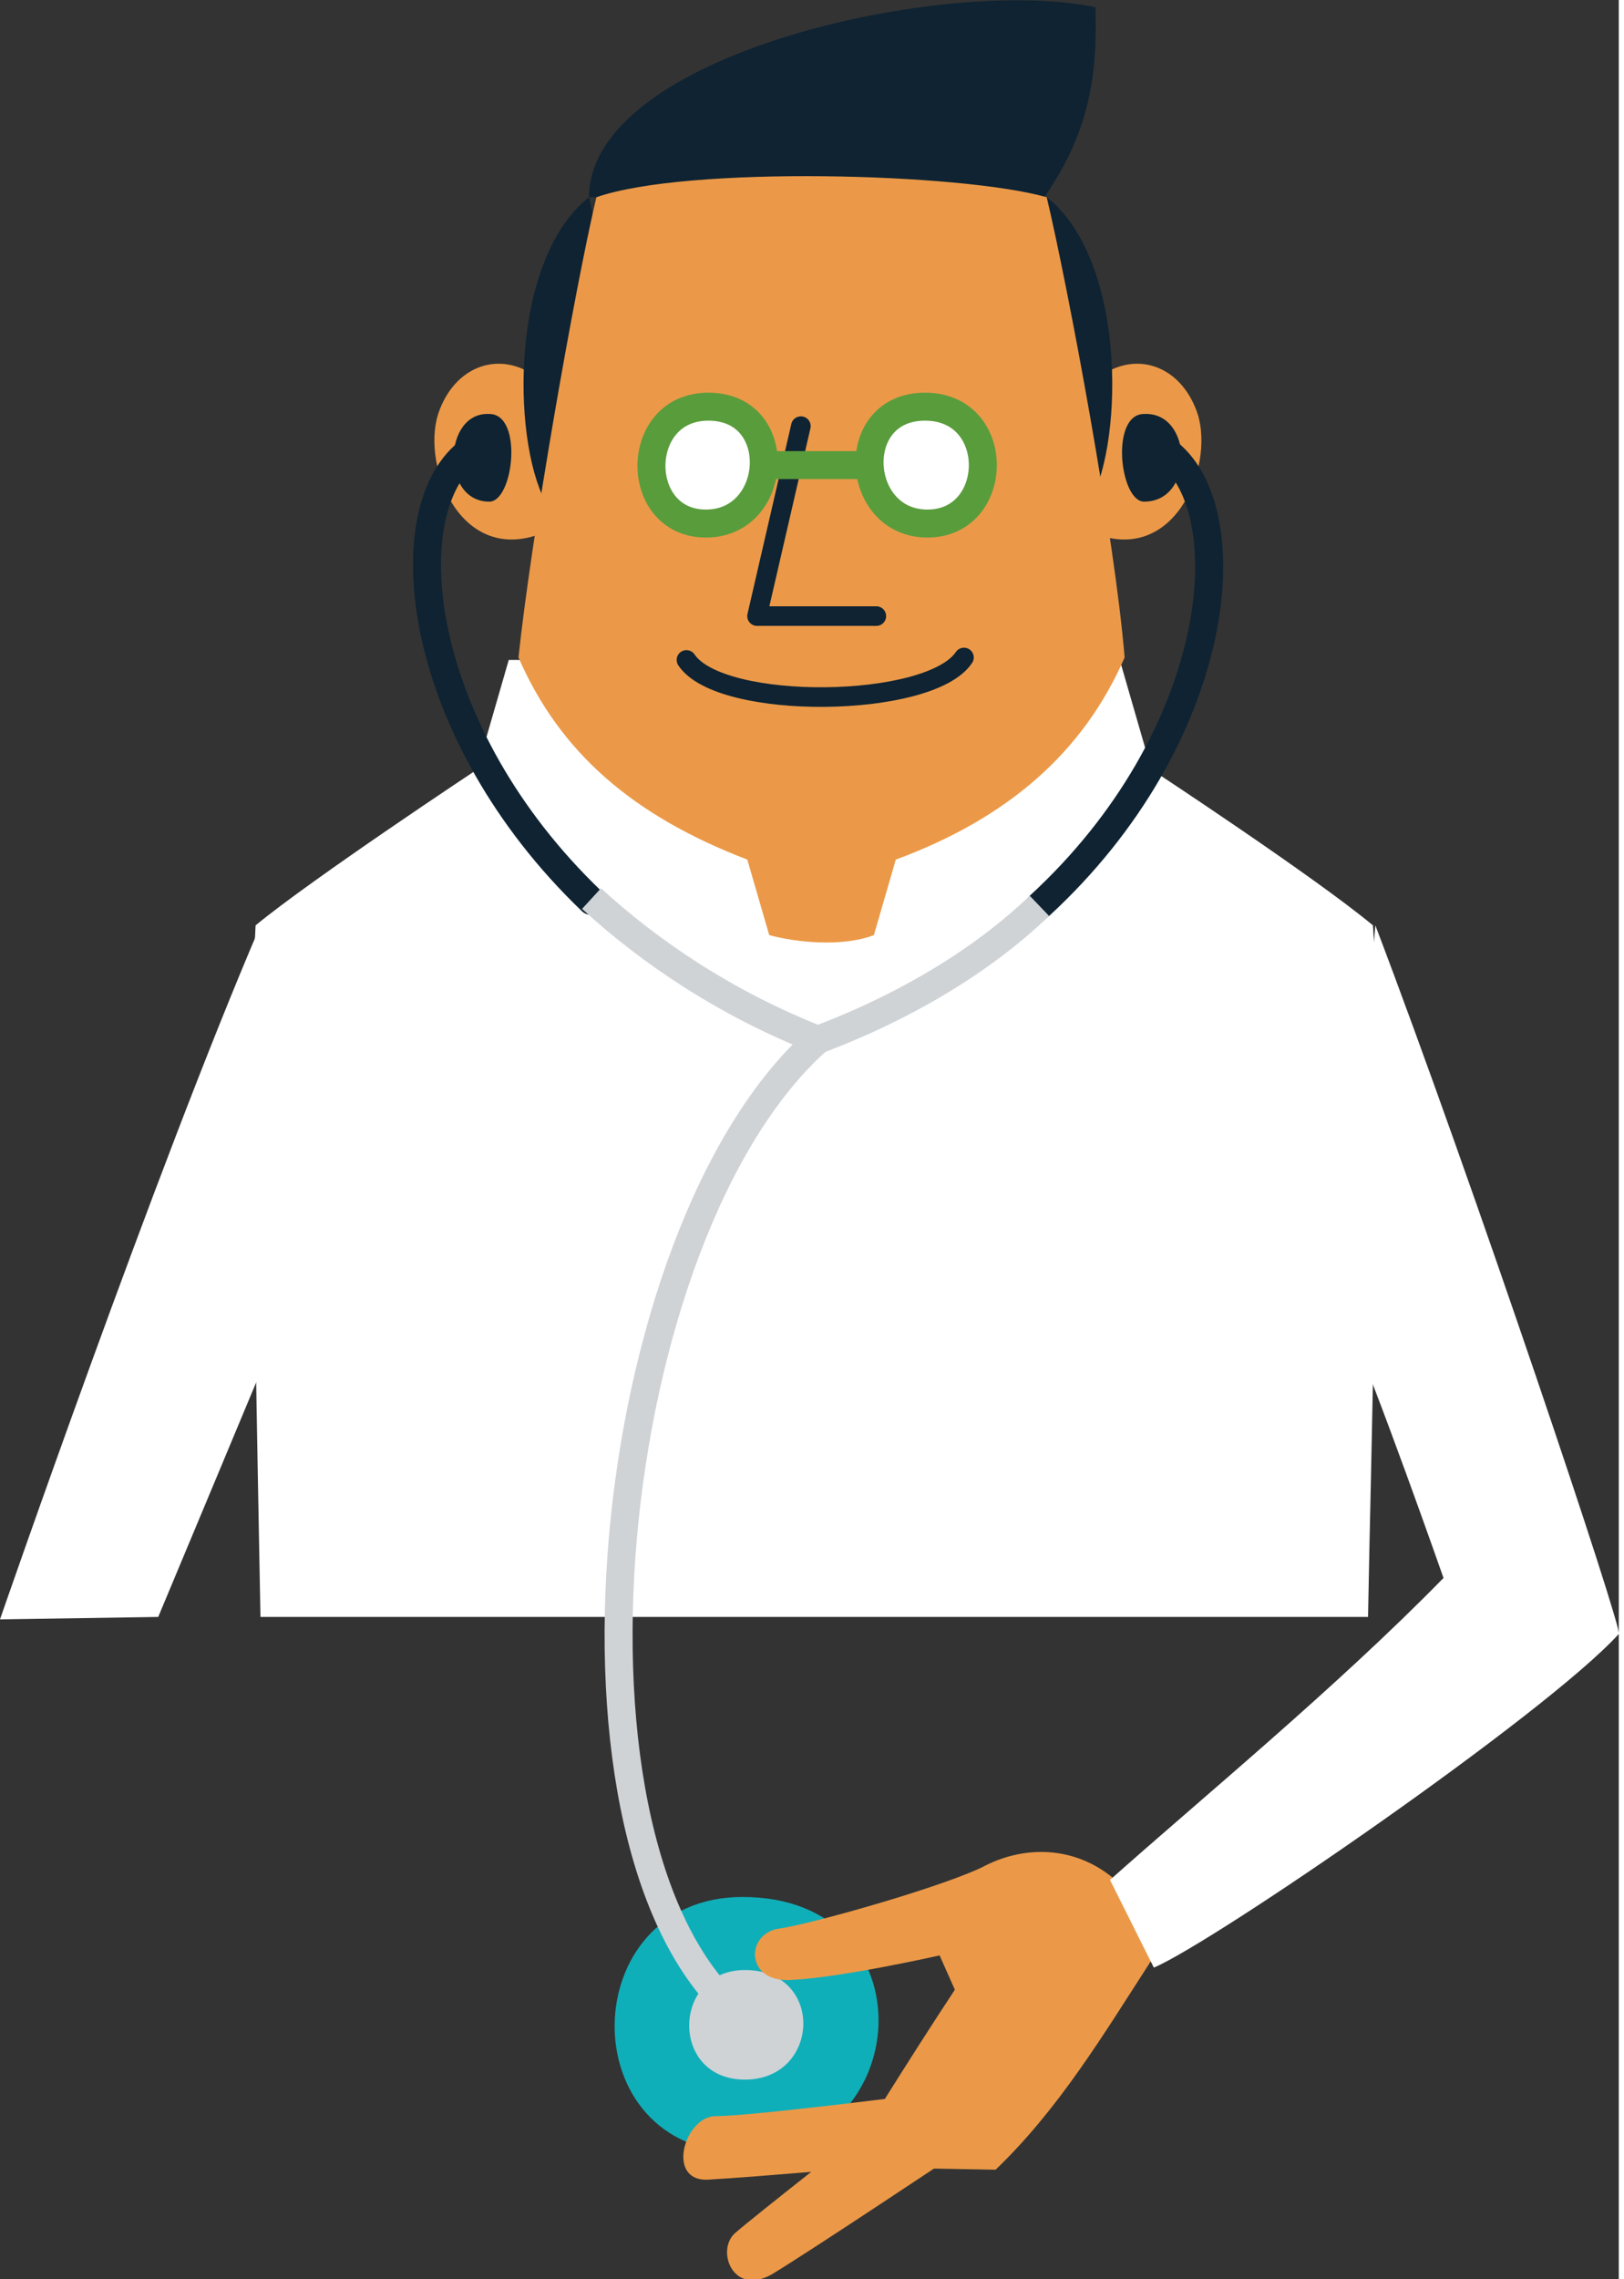 <?xml version="1.0" encoding="utf-8"?>
<!-- Generator: Adobe Illustrator 26.0.2, SVG Export Plug-In . SVG Version: 6.00 Build 0)  -->
<svg version="1.1" id="レイヤー_1" xmlns="http://www.w3.org/2000/svg" xmlns:xlink="http://www.w3.org/1999/xlink" x="0px"
	 y="0px" viewBox="0 0 66.5 93.6" style="enable-background:new 0 0 66.5 93.6;" xml:space="preserve" preserveAspectRatio="xMinYMid" width="67" height="94">
<rect x="0" y="0" width="66.5" height="93.6" fill="#333333" stroke="none"/>
<style type="text/css">
	.st0{fill:#FFFFFF;}
	.st1{fill:#EB9948;}
	.st2{fill:#0F2332;}
	.st3{fill:none;stroke:#0F2332;stroke-width:1.15;stroke-linecap:round;stroke-linejoin:round;stroke-miterlimit:10;}
	.st4{fill:none;stroke:#CFD3D6;stroke-width:1.15;stroke-miterlimit:10;}
	.st5{fill:none;stroke:#0F2332;stroke-width:0.805;stroke-linecap:round;stroke-linejoin:round;stroke-miterlimit:10;}
	.st6{fill:none;stroke:#599C3C;stroke-width:1.15;stroke-linecap:round;stroke-linejoin:round;stroke-miterlimit:10;}
	.st7{fill:#FFFFFF;stroke:#599C3C;stroke-width:1.15;stroke-linecap:round;stroke-linejoin:round;stroke-miterlimit:10;}
	.st8{fill:#0FAFB9;}
	.st9{fill:#CFD3D6;}
</style>
<g>
	<g>
		<path class="st0" d="M10.7,38C6.4,48,0,66.5,0,66.5l6.5-0.1c0,0,4.1-9.8,5.3-12.7L10.7,38z"/>
		<path class="st0" d="M56.2,66.4c0.1-5.9,0.6-23.2,0.2-28.4c-2.4-2-9.1-6.4-9.1-6.4L46,27.1H20.9l-1.3,4.5c0,0-6.8,4.5-9.1,6.4
			c-0.3,5.2,0.1,22.5,0.2,28.4H56.2z"/>
	</g>
	<g>
		<g>
			<path class="st1" d="M23.4,17.3c-1.4-3.2-4.5-3-5.4-0.3c-0.7,2.2,1,6.4,4.5,4.8"/>
			<path class="st1" d="M43.8,17.3c1.4-3.2,4.5-3,5.4-0.3c0.7,2.2-1,6.4-4.5,4.8"/>
			<path class="st2" d="M24.2,8.1c-3.2,2.5-3.2,9.8-1.8,12.5C24,17.8,25.1,11.8,24.2,8.1z"/>
			<path class="st2" d="M43,8.1c3.2,2.5,3.2,9.8,1.8,12.5C43.1,17.8,42.1,11.8,43,8.1z"/>
			<path class="st2" d="M24.2,8.1C24.2,2.2,38.9-1,45,0.3c0.1,2.9-0.3,5.2-2.1,7.8H24.2z"/>
			<path class="st1" d="M43,8.1c0.9,3.8,2.8,14,3.2,18.9c-1.7,3.9-4.8,6.6-9.4,8.3l-0.9,3.1c-1.3,0.5-3.2,0.3-4.3,0l-0.9-3.1
				C26,33.5,23,30.9,21.3,27c0.5-4.8,2.3-15.1,3.2-18.9C28.2,6.8,39.5,7.1,43,8.1z"/>
			<path class="st2" d="M20.1,20.6c1,0,1.4-3.6,0-3.6C18.2,16.9,18.1,20.6,20.1,20.6z"/>
			<path class="st2" d="M47,20.6c-1,0-1.4-3.6,0-3.6C49,16.9,49.1,20.6,47,20.6z"/>
			<path class="st3" d="M24.3,37c-7.2-6.9-8.2-15.9-5.1-18.4"/>
			<path class="st3" d="M48,18.6c3.1,2.5,2.2,11.7-5.3,18.6"/>
			<path class="st4" d="M42.7,37.2c-2.3,2.2-5.4,4.1-9.1,5.5c-3.8-1.5-6.9-3.6-9.3-5.8"/>
			<polyline class="st5" points="36,25.3 31.1,25.3 32.9,17.5 			"/>
			<line class="st6" x1="30.8" y1="19.1" x2="35.9" y2="19.1"/>
			<path class="st7" d="M29.1,16.7c3.2,0,2.9,4.8-0.1,4.8S26,16.7,29.1,16.7z"/>
			<path class="st7" d="M38,16.7c-3.2,0-2.9,4.8,0.1,4.8S41.2,16.7,38,16.7z"/>
			<path class="st8" d="M30.5,77.9c7.8,0,7.1,10.5,0,10.5S23.6,77.9,30.5,77.9z"/>
			<path class="st9" d="M30.6,80.9c3.3,0,3.1,4.5,0,4.5S27.6,80.9,30.6,80.9z"/>
			<path class="st4" d="M33.6,42.7c-8.9,7.9-11.4,33.3-3.2,40.1"/>
			<path class="st1" d="M45.7,77.1c-1.6-1.3-3.6-1.3-5.2-0.5C39,77.4,33.4,79,32,79.2c-1.4,0.2-1.4,2.3,0.6,2.1c2-0.1,6-1,6-1
				l0.8,1.8l-2.3,4c0,0-6.3,0.8-7.7,0.8c-1.3,0-2.1,2.8-0.2,2.6c1.8-0.1,6.3-0.5,6.3-0.5l5.4,0.1c2.6-2.5,4.4-5.5,6.4-8.6"/>
			<path class="st5" d="M28.2,27.1c1.4,2.1,10,2,11.4-0.1"/>
			<path class="st1" d="M40.1,80.4c-2.1,3.1-4.5,7-4.5,7S31,91,30.2,91.7s-0.1,2.6,1.5,1.7c1.5-0.9,7.5-4.9,7.5-4.9l4.9-7"/>
			<path class="st0" d="M56.5,38l-1.3,15.9c1.3,2.9,4.1,10.9,4.1,10.9c-4.4,4.5-10,9.1-13.7,12.4l1.8,3.6c2.4-1,16.1-10.4,19.1-13.7
				C66.7,67,60.5,48.5,56.5,38z"/>
		</g>
	</g>
</g>
</svg>
